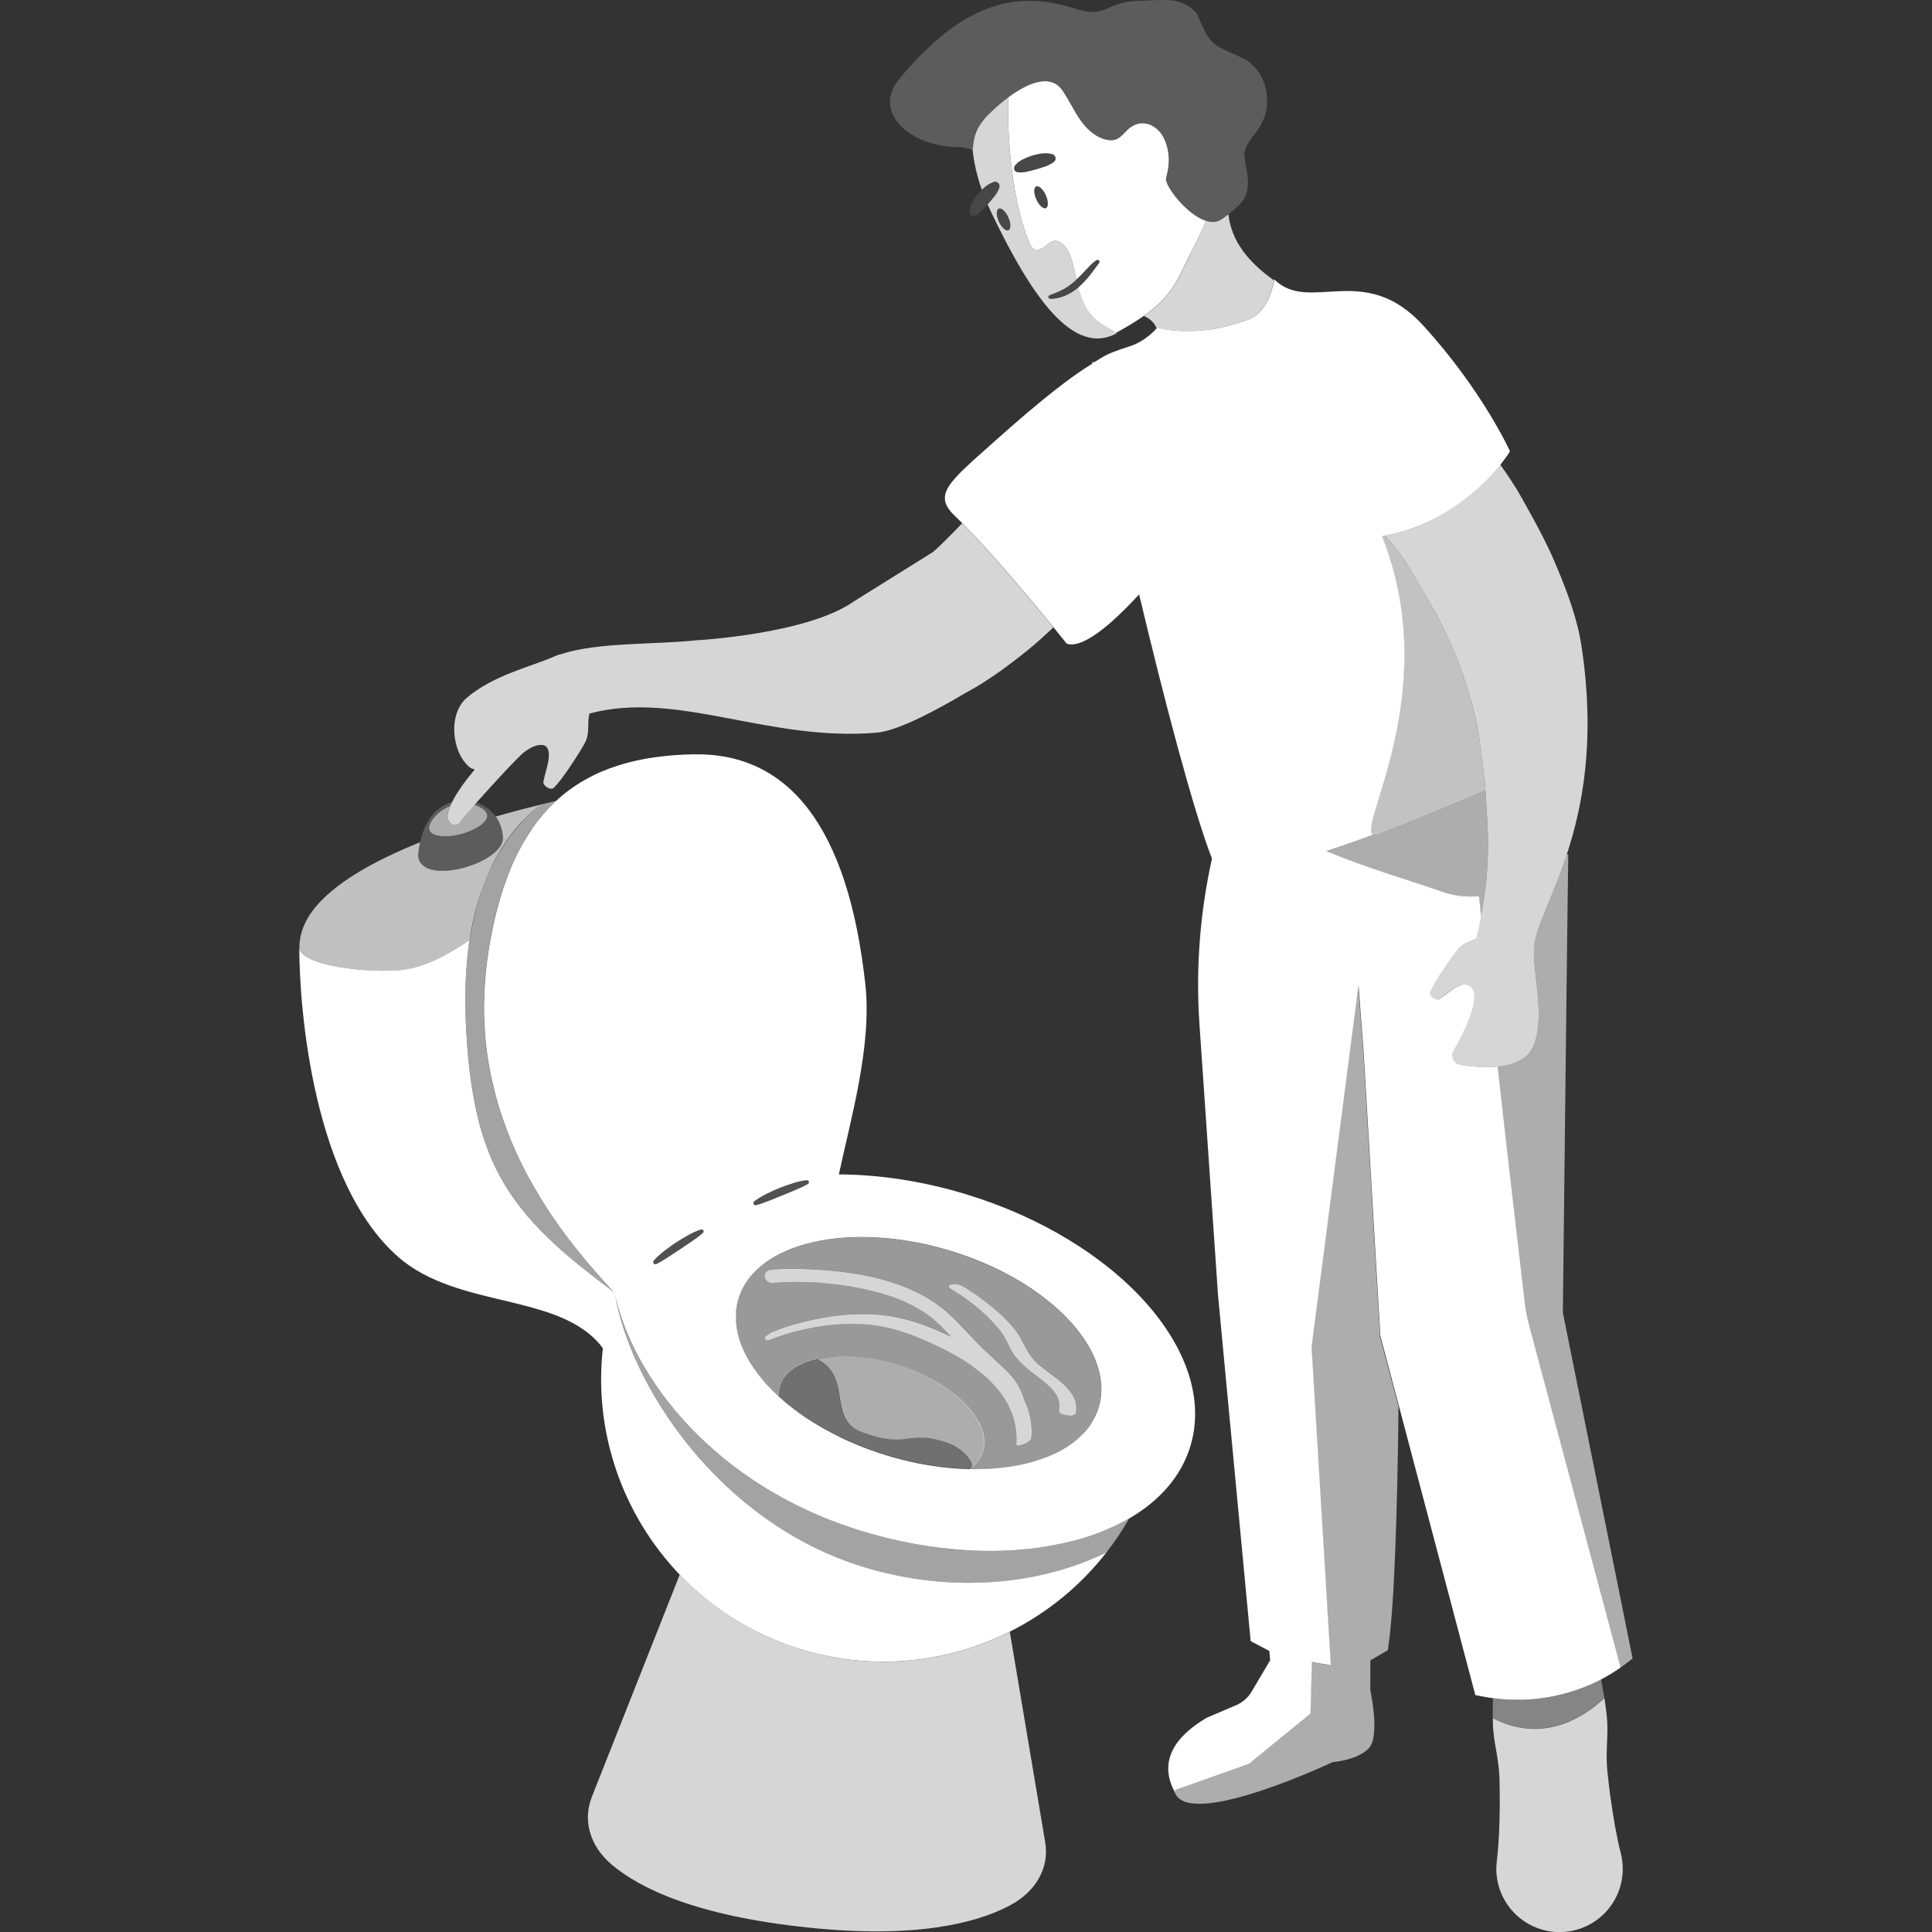 <svg viewBox="0 0 300 300" xmlns="http://www.w3.org/2000/svg"><rect x="0" y="0" width="300" height="300" fill="#333333" stroke="none"/><g fill="#fff"><path d="m 123.74 255.9 c -7.17 -2.31 -13.32 -6.3 -18.19 -11.39 l -13.65 34.51 c -1.4 3.54 -.41 7.56 3.09 10.52 4.41 3.73 13.14 7.94 30.4 9.76 16.7 1.76 26.15 -.64 31.4 -3.41 4.17 -2.2 6.16 -5.97 5.51 -9.82 l -5.5 -32.69 c -9.9 4.96 -21.68 6.2 -33.06 2.53 z" opacity=".8"/><path d="m 134.32 243.39 c -22.94 -6.92 -36.68 -28.78 -38.85 -42.65 -.5 -.37 -1 -.74 -1.48 -1.1 -.04 -.03 -.07 -.06 -.11 -.09 -2.85 -2.15 -5.36 -4.17 -7.56 -6.18 -.05 -.05 -.1 -.09 -.15 -.14 -3.27 -3.01 -5.85 -6.01 -7.86 -9.37 -.03 -.05 -.05 -.1 -.08 -.14 -.42 -.71 -.82 -1.44 -1.19 -2.19 -.01 -.01 -.01 -.02 -.01 -.03 -.39 -.79 -.75 -1.61 -1.09 -2.45 -.06 -.14 -.11 -.28 -.16 -.42 -.61 -1.58 -1.14 -3.25 -1.58 -5.05 -.04 -.16 -.08 -.33 -.11 -.5 -.18 -.77 -.35 -1.56 -.5 -2.38 s -.29 -1.68 -.42 -2.55 c -.37 -2.53 -.63 -5.28 -.79 -8.32 -.27 -5.17 -.08 -9.77 .51 -13.85 -3.56 2.46 -7.13 4.25 -10.42 4.62 -5.15 .57 -16 -.62 -16 -3.55 0 9.74 2.19 36.59 15.37 48.13 9.31 8.15 25.13 5.5 31.67 14.03 l .1 .19 c -1.45 13.06 3.11 25.89 11.93 35.11 4.86 5.09 11.02 9.07 18.19 11.39 11.38 3.67 23.15 2.43 33.06 -2.53 5.8 -2.91 10.96 -7.09 15.02 -12.32 -9.93 4.91 -23.67 6.5 -37.48 2.34 z"/><path d="m 114.27 204.71 c 0 .16 .01 .32 .02 .48 v .09 c .01 .12 .02 .24 .03 .36 .01 .11 .03 .22 .04 .33 .01 .08 .02 .16 .03 .25 .02 .11 .04 .23 .06 .34 .03 .16 .07 .31 .1 .47 .01 .05 .02 .1 .03 .15 .03 .1 .05 .21 .08 .31 .05 .19 .11 .38 .17 .57 .01 .04 .02 .08 .03 .11 .03 .08 .05 .16 .08 .24 .1 .28 .21 .57 .33 .86 .01 .02 .02 .05 .03 .07 .28 .64 .6 1.29 .98 1.93 v .01 c .18 .31 .38 .62 .58 .93 .03 .04 .05 .08 .08 .12 .06 .1 .14 .19 .2 .28 .12 .18 .24 .35 .38 .53 .04 .05 .08 .1 .12 .16 .2 .26 .4 .52 .61 .77 .04 .05 .09 .11 .13 .16 .22 .26 .44 .51 .67 .77 .04 .05 .09 .09 .13 .14 .07 .07 .14 .14 .21 .22 .18 .19 .37 .39 .56 .58 l .09 .09 c .17 .17 .35 .34 .53 .5 .13 .12 .25 .24 .38 .36 -.01 -.27 0 -.53 .03 -.8 s .08 -.52 .14 -.78 c .95 -3.5 5.71 -4.26 5.71 -4.26 1.29 -.3 2.74 -.46 4.29 -.45 1.04 .01 2.12 .08 3.23 .23 1.67 .22 3.41 .62 5.17 1.18 8.68 2.8 14.51 8.81 13.02 13.43 -.33 1.03 -1 1.9 -1.93 2.61 s -.01 .01 -.01 .01 c -.04 .03 -.09 .06 -.13 .09 .57 .01 1.13 .01 1.69 0 .12 0 .25 -.01 .37 -.01 .53 -.02 1.05 -.04 1.56 -.07 .03 0 .06 0 .09 -.01 .55 -.04 1.08 -.09 1.61 -.16 .11 -.01 .22 -.03 .33 -.04 .45 -.06 .89 -.12 1.32 -.2 .08 -.01 .17 -.03 .25 -.04 .5 -.09 .99 -.19 1.47 -.31 .08 -.02 .17 -.04 .25 -.06 .4 -.1 .8 -.21 1.18 -.32 .1 -.03 .2 -.06 .3 -.09 .45 -.14 .89 -.29 1.32 -.45 .04 -.02 .08 -.03 .12 -.05 .38 -.15 .76 -.31 1.12 -.47 .1 -.05 .2 -.09 .3 -.14 .38 -.18 .74 -.36 1.09 -.56 .02 -.01 .04 -.02 .05 -.03 .37 -.21 .71 -.43 1.05 -.65 .09 -.06 .17 -.12 .25 -.17 .28 -.19 .54 -.39 .8 -.6 .06 -.05 .12 -.09 .17 -.14 .3 -.25 .57 -.51 .84 -.77 .06 -.06 .12 -.13 .18 -.19 .21 -.22 .41 -.45 .6 -.68 .06 -.07 .12 -.14 .17 -.21 .22 -.29 .43 -.59 .62 -.9 .03 -.05 .06 -.11 .09 -.16 .16 -.27 .3 -.54 .43 -.82 .04 -.09 .08 -.18 .12 -.27 .14 -.33 .28 -.67 .38 -1.02 2.65 -8.79 -7.72 -19.69 -23.17 -24.35 s -30.12 -1.31 -32.77 7.49 c -.09 .29 -.16 .59 -.22 .88 -.02 .1 -.03 .19 -.05 .29 -.01 .07 -.02 .14 -.03 .21 -.02 .13 -.04 .26 -.06 .39 -.01 .11 -.02 .23 -.03 .34 -.01 .19 -.03 .38 -.03 .57 v .36 z m 33.45 -5.23 c .56 -.14 1.36 -.01 1.85 .29 1.14 .68 2.23 1.45 3.29 2.24 1.72 1.3 3.36 2.73 4.72 4.41 1.27 1.57 1.77 3.55 3.19 4.99 2.17 2.2 7.12 4.29 6.29 8.09 -.15 .69 -2.75 .21 -2.62 -.4 .45 -2.06 -1 -3.46 -2.48 -4.65 -1.46 -1.18 -3.03 -2.24 -4.23 -3.7 -.62 -.76 -.95 -1.58 -1.38 -2.45 -.44 -.88 -1.03 -1.68 -1.67 -2.42 -1.97 -2.26 -4.49 -4.2 -7.06 -5.74 -.44 -.27 -.38 -.54 .1 -.65 z m -27.89 -2.37 c 2.03 -.16 4.08 -.13 6.11 -.03 7.42 .35 15.83 1.79 21.5 6.99 1.85 1.69 3.47 3.63 5.26 5.38 1.15 1.12 2.36 2.19 3.53 3.29 1.44 1.35 2.28 2.76 2.83 4.59 .85 1.77 1.29 3.74 1.12 5.92 -.06 .74 -2.4 1.64 -2.36 1.01 .27 -3.47 -1.08 -6.6 -3.4 -9.14 -2.29 -2.51 -5.27 -4.34 -8.3 -5.84 -3.59 -1.77 -7.38 -3.27 -11.39 -3.61 -3.5 -.3 -7.05 .08 -10.46 .89 -1.48 .36 -3.2 .86 -4.38 1.35 -.29 .12 -.99 .41 -1.09 -.06 -.09 -.43 .97 -.96 1.26 -1.08 2.02 -.84 4.16 -1.42 6.29 -1.88 3.71 -.8 7.59 -1.12 11.37 -.62 3.47 .46 6.83 1.73 9.98 3.28 -1.02 -1.11 -2.06 -2.21 -3.26 -3.12 -2.98 -2.26 -6.62 -3.5 -10.24 -4.27 -4.57 -.97 -9.41 -1.33 -14.07 -.97 -1.55 .12 -2.01 -1.96 -.29 -2.1 z" opacity=".5"/><path d="m 127.04 211.13 c .26 .13 .51 .27 .73 .42 .04 .03 .06 .06 .1 .08 .23 .17 .44 .34 .63 .53 .02 .02 .03 .04 .05 .06 1.82 1.9 1.62 4.68 2.3 6.92 .02 .06 .03 .13 .05 .2 .07 .22 .16 .42 .25 .63 .02 .04 .03 .08 .05 .11 .07 .14 .16 .27 .24 .41 .05 .09 .1 .19 .16 .27 s .14 .15 .2 .23 c .11 .13 .2 .26 .33 .38 .03 .03 .07 .05 .1 .08 .18 .16 .36 .31 .58 .44 .26 .16 .54 .3 .87 .42 7.51 2.85 7.02 -.57 13.66 1.8 .13 .05 .26 .1 .39 .16 .05 .02 .1 .05 .15 .08 l .24 .12 c .07 .04 .14 .08 .22 .13 .06 .03 .11 .06 .17 .1 .07 .05 .14 .1 .21 .14 .05 .04 .11 .07 .16 .11 .08 .06 .15 .11 .23 .17 .04 .03 .09 .06 .13 .1 .08 .07 .16 .13 .23 .2 .03 .03 .07 .05 .1 .08 .09 .08 .17 .16 .25 .24 l .06 .06 c .09 .09 .17 .18 .25 .27 l .03 .03 c .68 .8 .99 1.58 .54 1.94 s 0 0 0 0 c .93 -.71 1.6 -1.58 1.93 -2.61 1.49 -4.62 -4.34 -10.63 -13.02 -13.43 -1.76 -.57 -3.5 -.96 -5.17 -1.18 -1.11 -.15 -2.2 -.23 -3.23 -.23 -1.55 -.01 -3 .15 -4.29 .45 .07 .03 .12 .07 .19 .11 z" opacity=".6"/><path d="m 64.92 132.84 s .04 -.87 .31 -2.05 c -7.44 2.98 -14.56 6.91 -17.41 11.71 -.85 1.47 -1.33 2.99 -1.33 4.56 0 2.93 10.86 4.12 16 3.55 3.3 -.37 6.86 -2.16 10.42 -4.62 0 0 0 0 0 -.01 .09 -.6 .18 -1.18 .29 -1.75 l -.02 .15 c .48 -2.65 1.18 -5.07 2.05 -7.28 2.02 -5.29 5 -9.29 8.75 -12.17 -1.84 .45 -4.26 1.07 -6.99 1.86 .62 .88 1.03 1.97 1.1 3.24 .25 4.05 -12.86 7.8 -13.17 2.8 z" opacity=".69"/><path d="m 150.64 228.01 c .45 -.36 .15 -1.15 -.54 -1.94 -.01 -.01 -.02 -.02 -.03 -.03 -.08 -.09 -.16 -.18 -.25 -.27 -.02 -.02 -.04 -.04 -.06 -.06 -.08 -.08 -.16 -.16 -.25 -.24 -.03 -.03 -.06 -.06 -.1 -.08 -.08 -.07 -.15 -.14 -.23 -.2 -.04 -.03 -.08 -.06 -.13 -.1 -.08 -.06 -.15 -.12 -.23 -.17 -.05 -.04 -.11 -.07 -.16 -.11 -.07 -.05 -.14 -.1 -.21 -.14 -.05 -.03 -.11 -.07 -.17 -.1 -.07 -.04 -.14 -.09 -.22 -.13 s -.16 -.08 -.24 -.12 c -.05 -.03 -.1 -.05 -.15 -.08 -.13 -.06 -.26 -.11 -.39 -.16 -6.65 -2.37 -6.16 1.05 -13.66 -1.8 -.32 -.12 -.61 -.26 -.87 -.42 -.22 -.13 -.4 -.28 -.58 -.44 -.03 -.03 -.07 -.05 -.1 -.08 -.12 -.12 -.22 -.25 -.33 -.38 -.06 -.08 -.14 -.15 -.2 -.23 -.06 -.09 -.1 -.18 -.16 -.27 -.08 -.13 -.17 -.27 -.24 -.41 -.02 -.04 -.03 -.08 -.05 -.11 -.09 -.2 -.18 -.41 -.25 -.63 -.02 -.06 -.04 -.13 -.05 -.2 -.67 -2.24 -.48 -5.02 -2.3 -6.92 -.02 -.02 -.03 -.04 -.05 -.06 -.18 -.19 -.4 -.36 -.63 -.53 -.04 -.03 -.06 -.06 -.1 -.08 -.22 -.15 -.47 -.29 -.73 -.42 -.07 -.04 -.12 -.08 -.19 -.11 0 0 -4.76 .77 -5.71 4.26 -.07 .26 -.12 .52 -.14 .78 s -.04 .53 -.03 .8 c .5 .46 1.03 .91 1.58 1.35 .03 .03 .07 .06 .1 .08 .54 .43 1.11 .86 1.7 1.27 .04 .03 .08 .05 .12 .08 .6 .42 1.22 .83 1.86 1.23 h .01 c .66 .41 1.34 .81 2.04 1.19 .01 .01 .02 .01 .03 .02 .66 .36 1.34 .71 2.03 1.04 .09 .04 .17 .09 .26 .13 .67 .32 1.35 .62 2.05 .92 .11 .05 .23 .1 .34 .14 .7 .29 1.41 .57 2.14 .83 .1 .04 .19 .07 .29 .1 .76 .27 1.54 .53 2.33 .77 .52 .16 1.03 .3 1.55 .44 .16 .04 .33 .08 .49 .13 .35 .09 .7 .18 1.05 .26 .19 .05 .38 .09 .57 .13 .32 .07 .64 .14 .97 .21 .2 .04 .39 .08 .59 .11 .32 .06 .64 .12 .95 .17 l .57 .09 c .33 .05 .65 .1 .97 .14 .18 .02 .35 .05 .53 .07 .05 .01 .09 .01 .14 .02 .31 .04 .61 .07 .91 .1 .14 .02 .29 .03 .43 .04 .42 .04 .85 .07 1.26 .1 .06 0 .13 .01 .19 .01 .5 .03 1 .05 1.49 .06 .04 -.03 .09 -.06 .13 -.09 0 0 .01 -.01 .01 -.01 z" opacity=".3"/><path d="m 117.42 187.15 c .71 -.19 1.39 -.45 2.06 -.71 l 2.01 -.81 2 -.83 c .67 -.28 1.33 -.57 1.97 -.95 .1 -.06 .16 -.17 .15 -.3 -.02 -.17 -.17 -.3 -.34 -.28 -.75 .07 -1.46 .25 -2.17 .48 -.7 .22 -1.4 .47 -2.08 .74 -.68 .28 -1.35 .58 -2.01 .91 s -1.3 .7 -1.89 1.15 c -.11 .08 -.16 .23 -.13 .37 .05 .18 .24 .29 .42 .24 z" opacity=".15"/><path d="m 101.93 196.29 c .66 -.33 1.28 -.71 1.88 -1.11 l 1.81 -1.19 1.79 -1.21 c .6 -.41 1.19 -.82 1.74 -1.32 .09 -.08 .13 -.2 .09 -.32 -.05 -.16 -.22 -.26 -.39 -.21 -.72 .22 -1.39 .54 -2.03 .9 s -1.28 .74 -1.89 1.14 c -.61 .41 -1.21 .84 -1.79 1.29 s -1.14 .94 -1.63 1.5 c -.09 .1 -.12 .25 -.05 .38 .09 .17 .29 .24 .46 .16 z" opacity=".15"/><path d="m 75.22 137.1 c -1.03 2.7 -1.81 5.72 -2.3 9.12 l .25 -1.84 c -.1 .53 -.19 1.06 -.27 1.61 -.6 4.09 -.79 8.69 -.51 13.85 .16 3.04 .42 5.79 .79 8.32 .13 .88 .26 1.73 .42 2.55 .15 .82 .32 1.61 .5 2.38 .04 .16 .07 .33 .11 .5 .44 1.8 .97 3.47 1.58 5.05 .05 .14 .1 .28 .16 .42 .34 .84 .7 1.65 1.09 2.45 .01 .01 .01 .02 .01 .03 .37 .75 .77 1.48 1.19 2.19 .03 .05 .05 .1 .08 .14 2 3.36 4.59 6.36 7.86 9.37 .05 .05 .1 .09 .15 .14 2.2 2.01 4.71 4.04 7.56 6.18 .04 .03 .07 .06 .11 .09 .48 .36 .98 .73 1.48 1.1 2.17 13.87 15.91 35.73 38.85 42.65 13.81 4.16 27.55 2.58 37.48 -2.34 1.28 -1.65 2.46 -3.39 3.5 -5.24 -.55 .32 -1.12 .62 -1.71 .91 -.17 .09 -.35 .17 -.53 .25 -.22 .1 -.43 .21 -.65 .31 -.01 0 -.01 .01 -.02 .01 -.22 .1 -.46 .19 -.69 .28 -.18 .08 -.36 .15 -.55 .23 -.61 .24 -1.24 .48 -1.88 .69 -.01 0 -.02 .01 -.03 .01 -.02 .01 -.03 .01 -.05 .02 -.01 0 -.02 .01 -.03 .01 -.63 .21 -1.28 .4 -1.94 .58 -.22 .06 -.44 .12 -.66 .17 -.21 .06 -.42 .12 -.64 .17 -.09 .02 -.17 .04 -.26 .06 -.12 .03 -.25 .05 -.37 .07 -.87 .2 -1.76 .37 -2.66 .52 -.08 .01 -.15 .03 -.23 .05 -.05 .01 -.09 .01 -.14 .02 -.08 .01 -.15 .02 -.23 .04 -.03 .01 -.07 .01 -.1 .02 -.34 .05 -.68 .1 -1.02 .14 -.14 .02 -.28 .03 -.42 .05 -.15 .02 -.3 .03 -.45 .05 -.3 .03 -.59 .06 -.89 .09 -.15 .01 -.3 .03 -.45 .05 -.24 .02 -.48 .04 -.72 .06 -.3 .02 -.6 .04 -.91 .06 -.01 0 -.03 0 -.04 0 -.08 0 -.16 .01 -.23 .01 -.31 .02 -.62 .03 -.93 .04 -.34 .01 -.67 .02 -1.01 .03 -.11 0 -.22 0 -.33 0 -.16 0 -.31 0 -.47 .01 -.06 0 -.12 0 -.18 0 -.26 0 -.52 0 -.79 0 -.52 -.01 -1.04 -.02 -1.56 -.04 -.01 0 -.02 0 -.03 0 -.2 -.01 -.41 -.02 -.61 -.03 -.41 -.02 -.83 -.04 -1.25 -.07 -.23 -.02 -.45 -.03 -.68 -.05 -.04 0 -.07 -.01 -.11 -.01 -.18 -.01 -.36 -.03 -.54 -.05 -.36 -.03 -.72 -.06 -1.09 -.1 -.14 -.02 -.29 -.03 -.43 -.05 -.2 -.02 -.39 -.05 -.59 -.07 -.23 -.03 -.45 -.05 -.68 -.08 -.07 -.01 -.14 -.02 -.22 -.03 -.2 -.03 -.39 -.05 -.59 -.08 -.57 -.08 -1.14 -.17 -1.71 -.26 -.04 -.01 -.09 -.01 -.13 -.02 h -.01 c -.09 -.02 -.17 -.03 -.26 -.05 -.56 -.1 -1.13 -.2 -1.69 -.32 -.18 -.04 -.36 -.07 -.53 -.11 -.06 -.01 -.11 -.03 -.17 -.04 -.24 -.05 -.49 -.11 -.73 -.16 -.34 -.08 -.69 -.14 -1.03 -.23 -.04 -.01 -.08 -.02 -.12 -.03 -.29 -.07 -.58 -.14 -.87 -.22 -.26 -.07 -.52 -.13 -.78 -.2 -.07 -.02 -.14 -.03 -.21 -.05 -.17 -.04 -.34 -.09 -.51 -.14 -.66 -.18 -1.31 -.36 -1.97 -.56 -22.94 -6.92 -35.82 -23.86 -38.59 -37.04 -.53 -.57 -1.08 -1.16 -1.63 -1.76 -.05 -.06 -.1 -.11 -.16 -.17 -.78 -.86 -1.57 -1.77 -2.36 -2.71 -.13 -.15 -.26 -.3 -.38 -.46 -.16 -.19 -.31 -.37 -.46 -.56 s -.31 -.38 -.46 -.56 c 0 0 0 0 0 -.01 -.24 -.3 -.48 -.6 -.72 -.91 -.07 -.1 -.15 -.19 -.22 -.28 -.37 -.48 -.75 -.96 -1.12 -1.46 -.05 -.07 -.11 -.14 -.16 -.21 -.19 -.25 -.37 -.51 -.56 -.76 -.12 -.16 -.23 -.31 -.34 -.47 -.16 -.23 -.33 -.46 -.49 -.69 -.13 -.19 -.27 -.38 -.4 -.57 -.16 -.23 -.31 -.46 -.47 -.69 -.11 -.16 -.21 -.31 -.31 -.47 -.19 -.28 -.37 -.57 -.56 -.85 -.13 -.21 -.26 -.42 -.4 -.63 -.15 -.24 -.3 -.49 -.45 -.73 -.08 -.14 -.16 -.27 -.24 -.41 -.79 -1.31 -1.55 -2.67 -2.26 -4.08 -.07 -.14 -.14 -.28 -.21 -.42 -.21 -.43 -.43 -.86 -.63 -1.3 -.09 -.18 -.17 -.37 -.25 -.55 -.18 -.4 -.36 -.8 -.54 -1.21 -.09 -.21 -.18 -.41 -.26 -.62 -.17 -.39 -.33 -.79 -.48 -1.19 -.09 -.22 -.17 -.44 -.25 -.66 -.15 -.4 -.3 -.81 -.44 -1.22 -.08 -.22 -.16 -.44 -.23 -.67 -.14 -.43 -.28 -.86 -.42 -1.29 -.07 -.21 -.13 -.42 -.2 -.63 -.15 -.5 -.29 -1 -.42 -1.51 -.04 -.15 -.09 -.3 -.12 -.45 -.17 -.67 -.33 -1.34 -.48 -2.03 -.01 -.05 -.02 -.11 -.03 -.16 -.13 -.62 -.25 -1.24 -.37 -1.88 -.04 -.22 -.07 -.44 -.11 -.66 -.08 -.47 -.15 -.94 -.22 -1.42 -.04 -.27 -.07 -.54 -.1 -.8 -.05 -.44 -.1 -.88 -.14 -1.33 -.03 -.29 -.05 -.58 -.07 -.87 -.03 -.44 -.06 -.87 -.08 -1.31 -.02 -.3 -.03 -.6 -.04 -.91 -.02 -.44 -.02 -.89 -.03 -1.34 0 -.31 -.01 -.61 0 -.92 0 -.46 .02 -.93 .04 -1.4 .01 -.3 .02 -.59 .03 -.89 .03 -.52 .07 -1.04 .11 -1.57 .02 -.26 .04 -.51 .06 -.77 .07 -.79 .16 -1.58 .27 -2.38 .14 -.98 .29 -1.92 .45 -2.85 .03 -.18 .07 -.36 .1 -.53 .15 -.82 .31 -1.63 .49 -2.4 .01 -.05 .02 -.11 .03 -.16 -.03 .13 -.06 .26 -.09 .39 .03 -.13 .06 -.26 .09 -.39 .01 -.05 .02 -.1 .04 -.15 .1 -.43 .2 -.85 .31 -1.26 .04 -.18 .09 -.35 .13 -.52 .02 -.06 .03 -.12 .05 -.18 .11 -.42 .23 -.84 .35 -1.25 .04 -.14 .08 -.28 .12 -.41 .02 -.07 .04 -.14 .06 -.21 .13 -.42 .26 -.82 .39 -1.22 .04 -.11 .07 -.22 .11 -.33 .03 -.08 .05 -.15 .08 -.23 .14 -.4 .28 -.79 .43 -1.18 .03 -.08 .06 -.17 .1 -.25 .03 -.08 .07 -.16 .1 -.24 .15 -.39 .31 -.77 .47 -1.14 .03 -.06 .05 -.13 .08 -.19 .04 -.09 .08 -.17 .12 -.25 .17 -.38 .34 -.74 .51 -1.1 .02 -.05 .04 -.09 .06 -.14 .04 -.09 .09 -.17 .13 -.26 .18 -.36 .37 -.72 .56 -1.06 .02 -.03 .03 -.06 .05 -.09 .05 -.08 .09 -.17 .14 -.25 .2 -.35 .4 -.7 .61 -1.03 .01 -.02 .02 -.03 .03 -.05 .05 -.07 .09 -.15 .14 -.22 .22 -.35 .44 -.69 .67 -1.02 0 0 .01 -.01 .01 -.01 .03 -.05 .06 -.09 .1 -.14 1.1 -1.59 2.31 -2.98 3.6 -4.18 l .07 -.07 c -.57 .13 -1.37 .31 -2.37 .55 -3.62 2.89 -6.68 6.92 -8.75 12.17 z" opacity=".55"/><path d="m 82.67 128.63 c -.04 .05 -.07 .1 -.1 .15 -.23 .33 -.45 .67 -.67 1.02 -.06 .09 -.11 .18 -.17 .27 -.21 .34 -.41 .68 -.61 1.03 -.06 .11 -.13 .22 -.19 .34 -.19 .35 -.37 .7 -.56 1.06 -.07 .13 -.13 .26 -.19 .39 -.18 .36 -.35 .73 -.51 1.1 -.07 .15 -.13 .3 -.2 .45 -.16 .37 -.32 .75 -.47 1.14 -.07 .16 -.13 .33 -.19 .5 -.15 .39 -.29 .78 -.43 1.18 -.06 .18 -.13 .37 -.19 .55 -.13 .4 -.26 .81 -.39 1.22 -.06 .2 -.12 .41 -.18 .62 -.12 .41 -.24 .83 -.35 1.25 -.06 .23 -.12 .47 -.18 .7 -.11 .42 -.21 .84 -.31 1.26 -.02 .1 -.05 .21 -.07 .31 -.17 .78 -.34 1.58 -.49 2.4 -.03 .18 -.07 .35 -.1 .53 -.16 .92 -.32 1.87 -.45 2.85 -.11 .8 -.2 1.59 -.27 2.38 -.02 .26 -.04 .51 -.06 .77 -.04 .52 -.08 1.05 -.11 1.57 -.02 .3 -.02 .6 -.03 .89 -.02 .47 -.03 .94 -.04 1.4 v .92 c 0 .45 .01 .89 .03 1.34 .01 .3 .02 .61 .04 .91 .02 .44 .05 .88 .08 1.31 .02 .29 .04 .58 .07 .87 .04 .45 .09 .89 .14 1.33 .03 .27 .06 .54 .1 .8 .06 .48 .14 .95 .22 1.42 .04 .22 .07 .44 .11 .66 .11 .63 .23 1.26 .37 1.88 .01 .05 .02 .11 .03 .16 .15 .68 .31 1.36 .48 2.03 .04 .15 .08 .3 .12 .45 .14 .51 .27 1.01 .42 1.51 .06 .21 .13 .42 .2 .63 .14 .43 .27 .87 .42 1.29 .08 .22 .16 .44 .23 .67 .14 .41 .29 .81 .44 1.22 .08 .22 .17 .44 .25 .66 .16 .4 .32 .8 .48 1.19 .09 .21 .17 .42 .26 .62 .18 .41 .36 .81 .54 1.21 .09 .19 .17 .37 .25 .55 .21 .44 .42 .87 .63 1.3 l .21 .42 c .28 .56 .58 1.12 .87 1.66 .14 .26 .28 .51 .43 .76 .13 .22 .25 .45 .38 .67 .15 .25 .3 .5 .44 .75 .05 .08 .09 .16 .14 .23 .08 .14 .16 .27 .24 .41 .15 .25 .3 .49 .45 .73 .13 .21 .26 .42 .4 .63 .15 .24 .31 .48 .46 .71 .03 .05 .06 .09 .09 .14 .1 .16 .21 .32 .31 .47 .16 .23 .31 .46 .47 .69 .13 .19 .27 .38 .4 .57 .01 .01 .01 .02 .02 .03 .16 .22 .31 .45 .47 .67 .11 .16 .23 .32 .34 .47 .03 .04 .06 .09 .1 .13 .15 .21 .31 .42 .46 .63 .05 .07 .1 .14 .16 .21 .14 .19 .29 .38 .43 .57 .23 .3 .46 .6 .69 .89 .07 .1 .15 .19 .22 .28 .1 .12 .19 .25 .29 .37 .14 .18 .29 .36 .44 .54 v .01 c .15 .19 .31 .38 .46 .56 .01 .01 .02 .03 .03 .04 .14 .18 .29 .35 .43 .52 .13 .15 .26 .31 .38 .46 .04 .04 .08 .09 .11 .13 .14 .17 .28 .33 .43 .5 .17 .2 .34 .39 .51 .59 .14 .16 .27 .31 .41 .47 .18 .2 .36 .4 .53 .6 .12 .14 .25 .28 .37 .42 .05 .06 .1 .11 .16 .17 .14 .16 .29 .32 .44 .48 .1 .11 .21 .23 .31 .34 .3 .32 .59 .64 .88 .95 2.77 13.18 15.65 30.12 38.59 37.04 .9 .27 1.79 .52 2.69 .75 .26 .07 .52 .13 .78 .2 .67 .17 1.35 .33 2.02 .47 .24 .05 .49 .11 .73 .16 .89 .19 1.78 .36 2.66 .51 .04 .01 .09 .01 .13 .02 .84 .14 1.68 .26 2.51 .37 .23 .03 .45 .06 .68 .08 .71 .08 1.41 .16 2.11 .22 .18 .02 .36 .03 .54 .05 .89 .07 1.77 .13 2.64 .16 h .03 c .85 .03 1.69 .04 2.53 .04 .16 0 .31 0 .47 -.01 .77 -.01 1.52 -.03 2.27 -.07 .08 0 .16 -.01 .23 -.01 .71 -.04 1.41 -.1 2.11 -.17 .3 -.03 .59 -.06 .89 -.09 .67 -.08 1.34 -.16 1.99 -.26 .08 -.01 .15 -.02 .23 -.04 .13 -.02 .24 -.05 .37 -.07 .91 -.15 1.79 -.33 2.66 -.52 .43 -.1 .85 -.19 1.26 -.3 .22 -.06 .44 -.11 .66 -.17 .67 -.18 1.33 -.38 1.97 -.59 .02 -.01 .03 -.01 .05 -.02 .65 -.22 1.29 -.45 1.91 -.7 .18 -.07 .36 -.15 .55 -.23 .46 -.19 .91 -.39 1.35 -.6 .18 -.08 .36 -.17 .53 -.25 .59 -.29 1.16 -.59 1.71 -.91 4.75 -2.75 8.15 -6.56 9.57 -11.29 4.36 -14.47 -11.32 -31.99 -35.02 -39.14 -6.73 -2.03 -13.39 -3 -19.57 -3.03 1.77 -8.38 5.16 -19.89 4.11 -29.5 -2.7 -24.66 -12.01 -36.03 -26.73 -35.73 -8.26 .17 -15.7 2.01 -21.4 7.33 -1.29 1.21 -2.49 2.6 -3.6 4.18 z m 34.45 57.91 c .6 -.45 1.24 -.82 1.89 -1.15 .66 -.33 1.33 -.63 2.01 -.91 s 1.38 -.52 2.08 -.74 1.42 -.41 2.17 -.48 c .17 -.02 .32 .11 .34 .28 .01 .12 -.05 .24 -.15 .3 -.64 .38 -1.3 .67 -1.97 .95 l -2 .83 -2.01 .81 c -.67 .27 -1.35 .52 -2.06 .71 -.18 .05 -.37 -.06 -.42 -.24 -.04 -.14 .02 -.28 .13 -.37 z m -2.84 17.24 c .01 -.11 .01 -.23 .03 -.34 .01 -.13 .04 -.26 .06 -.39 .01 -.07 .02 -.14 .03 -.21 .02 -.1 .03 -.19 .05 -.29 .06 -.3 .13 -.59 .22 -.88 2.65 -8.79 17.32 -12.14 32.77 -7.49 15.45 4.66 25.82 15.56 23.17 24.35 -.07 .25 -.16 .49 -.25 .72 -.03 .07 -.05 .13 -.08 .2 -.02 .04 -.03 .07 -.05 .1 -.04 .09 -.08 .18 -.12 .27 -.03 .06 -.05 .12 -.08 .18 -.03 .05 -.05 .11 -.08 .16 -.08 .16 -.18 .32 -.27 .48 -.03 .05 -.06 .11 -.09 .16 0 .01 -.01 .01 -.01 .02 -.03 .05 -.06 .1 -.09 .14 -.11 .17 -.22 .34 -.34 .51 -.04 .06 -.09 .12 -.13 .18 -.01 .02 -.03 .03 -.04 .05 -.06 .07 -.12 .14 -.17 .21 -.08 .1 -.16 .2 -.24 .3 -.01 .01 -.02 .03 -.04 .04 -.1 .12 -.21 .23 -.32 .34 -.06 .06 -.12 .13 -.18 .19 -.01 .01 -.02 .03 -.04 .04 -.05 .05 -.11 .11 -.17 .16 -.15 .14 -.3 .28 -.45 .42 -.05 .05 -.11 .09 -.16 .14 -.01 .01 -.02 .01 -.03 .02 -.06 .05 -.11 .09 -.17 .14 -.14 .12 -.28 .23 -.43 .35 -.05 .04 -.1 .07 -.16 .11 -.07 .05 -.14 .1 -.21 .14 -.08 .06 -.17 .12 -.25 .17 -.03 .02 -.05 .04 -.08 .06 -.07 .05 -.15 .1 -.22 .15 -.2 .13 -.41 .25 -.62 .38 -.04 .02 -.08 .05 -.12 .07 -.02 .01 -.04 .02 -.05 .03 -.23 .13 -.46 .25 -.7 .37 -.08 .04 -.17 .08 -.26 .12 -.04 .02 -.09 .04 -.14 .06 -.1 .05 -.2 .09 -.3 .14 -.05 .03 -.11 .05 -.16 .08 -.09 .04 -.17 .08 -.26 .11 -.23 .1 -.46 .19 -.7 .28 -.04 .02 -.08 .03 -.12 .05 h -.01 c -.08 .03 -.15 .06 -.23 .08 -.22 .08 -.44 .16 -.67 .23 -.11 .04 -.22 .07 -.32 .1 -.03 .01 -.06 .02 -.08 .03 -.1 .03 -.2 .06 -.3 .09 -.11 .03 -.21 .07 -.32 .1 -.08 .02 -.16 .05 -.23 .07 -.21 .06 -.42 .11 -.63 .16 -.08 .02 -.17 .04 -.25 .06 -.01 0 -.03 .01 -.04 .01 -.12 .03 -.23 .05 -.35 .08 -.22 .05 -.45 .1 -.68 .14 -.12 .02 -.24 .05 -.36 .07 -.01 0 -.03 .01 -.04 .01 -.08 .02 -.17 .03 -.25 .04 -.23 .04 -.45 .08 -.68 .11 -.1 .02 -.2 .03 -.3 .04 -.11 .02 -.23 .03 -.34 .04 s -.22 .03 -.33 .04 c -.03 0 -.06 .01 -.09 .01 -.14 .02 -.27 .03 -.41 .05 -.25 .03 -.51 .05 -.76 .07 -.11 .01 -.22 .02 -.34 .03 h -.01 c -.03 0 -.06 0 -.09 .01 -.31 .02 -.63 .04 -.94 .05 -.14 .01 -.28 .01 -.42 .01 -.07 0 -.13 0 -.2 .01 -.12 0 -.25 .01 -.37 .01 -.06 0 -.12 0 -.17 0 -.14 0 -.29 0 -.43 .01 -.36 0 -.72 0 -1.09 -.01 -.49 -.01 -.99 -.03 -1.49 -.06 -.06 0 -.13 -.01 -.19 -.01 -.42 -.03 -.84 -.06 -1.26 -.1 -.14 -.01 -.29 -.03 -.43 -.04 h -.01 c -.3 -.03 -.6 -.06 -.9 -.1 -.05 -.01 -.09 -.01 -.14 -.02 -.18 -.02 -.35 -.05 -.53 -.07 -.32 -.04 -.65 -.09 -.97 -.14 -.19 -.03 -.38 -.06 -.57 -.09 -.32 -.05 -.63 -.11 -.95 -.17 -.2 -.04 -.39 -.07 -.59 -.11 -.32 -.07 -.64 -.14 -.97 -.21 -.19 -.04 -.38 -.08 -.57 -.13 -.35 -.08 -.7 -.17 -1.05 -.26 h -.01 c -.16 -.04 -.33 -.08 -.49 -.13 -.52 -.14 -1.03 -.28 -1.55 -.44 -.46 -.14 -.91 -.28 -1.36 -.43 -.15 -.05 -.3 -.1 -.45 -.16 -.17 -.06 -.35 -.12 -.52 -.18 -.1 -.03 -.2 -.07 -.29 -.1 -.02 -.01 -.04 -.02 -.06 -.02 -.18 -.07 -.36 -.13 -.54 -.2 -.26 -.1 -.51 -.19 -.76 -.29 -.19 -.08 -.38 -.15 -.57 -.23 -.07 -.03 -.14 -.06 -.21 -.09 -.11 -.05 -.23 -.09 -.34 -.14 -.05 -.02 -.1 -.04 -.14 -.06 -.2 -.08 -.39 -.17 -.58 -.25 -.22 -.1 -.43 -.19 -.65 -.29 -.2 -.09 -.4 -.18 -.6 -.28 -.03 -.01 -.05 -.03 -.08 -.04 -.09 -.04 -.17 -.08 -.26 -.13 -.08 -.04 -.17 -.08 -.25 -.12 -.21 -.1 -.41 -.2 -.61 -.31 -.17 -.09 -.34 -.18 -.51 -.27 -.22 -.12 -.44 -.23 -.66 -.35 0 0 0 0 -.01 0 -.01 -.01 -.02 -.01 -.03 -.02 -.07 -.04 -.13 -.07 -.2 -.11 -.61 -.34 -1.21 -.69 -1.79 -1.05 -.02 -.01 -.04 -.02 -.05 -.03 0 0 0 0 -.01 0 -.26 -.16 -.52 -.33 -.78 -.5 -.08 -.05 -.17 -.11 -.25 -.16 -.25 -.16 -.48 -.33 -.72 -.49 -.04 -.03 -.07 -.05 -.11 -.08 s -.08 -.05 -.12 -.08 c -.01 -.01 -.03 -.02 -.04 -.03 -.24 -.17 -.47 -.34 -.69 -.51 -.08 -.06 -.16 -.12 -.24 -.18 -.23 -.17 -.46 -.35 -.68 -.53 -.01 -.01 -.03 -.02 -.04 -.03 -.03 -.03 -.07 -.05 -.1 -.08 -.02 -.02 -.04 -.03 -.06 -.05 -.23 -.19 -.46 -.37 -.68 -.56 -.05 -.04 -.1 -.08 -.14 -.12 -.24 -.2 -.47 -.41 -.7 -.62 s 0 0 0 0 c -.13 -.12 -.25 -.24 -.38 -.36 -.18 -.17 -.36 -.33 -.53 -.5 -.03 -.03 -.06 -.06 -.09 -.09 -.19 -.19 -.37 -.38 -.55 -.57 -.07 -.07 -.14 -.14 -.21 -.22 -.04 -.05 -.09 -.09 -.13 -.14 -.23 -.25 -.46 -.51 -.67 -.77 -.05 -.05 -.09 -.11 -.13 -.16 -.21 -.26 -.42 -.51 -.61 -.77 -.04 -.05 -.08 -.1 -.12 -.16 -.13 -.18 -.25 -.35 -.38 -.53 -.07 -.09 -.14 -.19 -.2 -.28 -.03 -.04 -.05 -.08 -.08 -.12 -.2 -.31 -.4 -.61 -.58 -.92 s 0 0 0 -.01 c -.38 -.64 -.7 -1.28 -.98 -1.93 -.01 -.02 -.02 -.05 -.03 -.07 -.12 -.28 -.23 -.57 -.33 -.85 -.03 -.08 -.05 -.16 -.08 -.24 -.01 -.04 -.02 -.08 -.03 -.11 -.06 -.19 -.12 -.38 -.17 -.57 -.03 -.1 -.05 -.21 -.08 -.31 -.01 -.05 -.02 -.1 -.03 -.15 -.04 -.16 -.07 -.31 -.1 -.47 -.02 -.12 -.04 -.23 -.06 -.34 -.01 -.08 -.02 -.16 -.03 -.25 -.02 -.11 -.03 -.22 -.04 -.33 -.01 -.12 -.02 -.24 -.03 -.36 0 -.03 0 -.06 0 -.09 -.01 -.16 -.02 -.32 -.02 -.47 0 -.12 -.01 -.24 0 -.36 0 -.19 .01 -.38 .03 -.57 z m -12.77 -8.03 c .49 -.56 1.05 -1.04 1.63 -1.5 .58 -.45 1.18 -.88 1.79 -1.29 .62 -.41 1.25 -.78 1.89 -1.14 s 1.31 -.68 2.03 -.9 c .16 -.05 .34 .04 .39 .21 .04 .12 0 .24 -.09 .32 -.55 .5 -1.14 .91 -1.74 1.32 l -1.79 1.21 -1.81 1.19 c -.61 .39 -1.22 .78 -1.88 1.11 -.17 .09 -.38 .02 -.46 -.16 -.06 -.13 -.04 -.28 .05 -.38 z"/><path d="m 75.63 126.45 c .27 1.02 -1.51 2.38 -3.99 3.05 -2.47 .66 -4.7 .37 -4.97 -.65 -.25 -.92 1.13 -2.82 3.22 -3.67 .08 -.2 .19 -.42 .29 -.63 -3.21 .89 -4.47 4.08 -4.96 6.24 -.26 1.18 -.31 2.05 -.31 2.05 .31 5 13.41 1.25 13.17 -2.8 -.08 -1.28 -.48 -2.37 -1.1 -3.24 -.75 -1.05 -1.81 -1.79 -3.02 -2.18 -.11 .12 -.22 .24 -.32 .36 1.07 .32 1.84 .91 1.99 1.47 z" opacity=".2"/><path d="m 187.27 51.26 c 1.63 -.18 3.77 -.67 6.59 -1.65 l .56 -.28 c 2.49 -1.27 3.27 -5.06 3.4 -5.8 -3.81 -2.7 -6.6 -5.96 -7.07 -10.25 -.38 .29 -.78 .58 -1.19 .86 -.68 .4 -1.46 .4 -2.26 .16 -.72 1.72 -1.56 3.32 -2.38 4.98 -2.05 4.17 -2.88 6.68 -7.29 9.79 .84 .35 1.57 .94 1.98 1.91 .06 -.07 .1 -.11 .1 -.11 s 2.7 .92 7.57 .39 z" opacity=".8"/><path d="m 120.12 199.2 c 4.66 -.37 9.51 0 14.07 .97 3.62 .77 7.26 2.01 10.24 4.27 1.2 .91 2.24 2.01 3.26 3.12 -3.15 -1.54 -6.51 -2.81 -9.98 -3.28 -3.77 -.5 -7.66 -.18 -11.37 .62 -2.13 .46 -4.27 1.04 -6.29 1.88 -.29 .12 -1.36 .65 -1.26 1.08 .1 .47 .8 .19 1.09 .06 1.18 -.49 2.91 -1 4.38 -1.35 3.41 -.82 6.96 -1.19 10.46 -.89 4.01 .34 7.8 1.84 11.39 3.61 3.03 1.49 6 3.33 8.3 5.84 2.32 2.54 3.67 5.67 3.4 9.14 -.05 .62 2.3 -.27 2.36 -1.01 .17 -2.18 -.27 -4.15 -1.12 -5.92 -.55 -1.83 -1.4 -3.24 -2.83 -4.59 -1.17 -1.1 -2.37 -2.17 -3.53 -3.29 -1.8 -1.75 -3.42 -3.69 -5.26 -5.38 -5.67 -5.2 -14.08 -6.64 -21.5 -6.99 -2.03 -.1 -4.08 -.13 -6.11 .03 -1.71 .14 -1.25 2.22 .29 2.1 z" opacity=".8"/><path d="m 149.4 81.26 l -1.42 1.46 c -1 1.01 -2.01 2.03 -3.08 2.98 l -12.21 7.62 c -7.28 5.19 -24.62 6.11 -24.62 6.11 -6.67 .69 -15.11 .27 -20.92 2.13 v .04 c -.21 0 -.5 .08 -.9 .26 -3.74 1.67 -9.59 2.93 -13.76 6.49 -2.93 2.5 -2.39 8.39 .4 10.76 .17 .14 .46 .27 .83 .38 -1.41 1.67 -2.74 3.49 -3.53 5.07 -.11 .21 -.21 .43 -.29 .63 -.23 .56 -.38 1.07 -.41 1.53 -.07 .96 1.15 2.09 2.04 .78 .19 -.28 1.02 -1.25 2.13 -2.5 .11 -.12 .21 -.24 .32 -.36 2.58 -2.9 6.37 -7.02 7.41 -7.85 .77 -.57 1.54 -1 2.34 -1.1 .83 -.1 1.29 .19 1.45 .99 .26 1.27 -.51 3.16 -.8 4.7 -.11 .6 1.07 1.38 1.55 .99 1.16 -.94 4.09 -5.55 4.85 -6.93 .88 -1.6 .34 -2.8 .74 -4.64 13.67 -3.66 27.71 4.4 44.6 2.97 3.33 -.28 9.36 -3.53 13.77 -6.15 1.84 -.97 3.6 -2.11 5.31 -3.33 .04 -.03 .07 -.04 .07 -.04 .11 -.06 .19 -.12 .25 -.18 .9 -.65 1.78 -1.32 2.65 -1.99 1.73 -1.31 3.37 -2.76 4.96 -4.25 .15 -.14 .29 -.28 .44 -.41 -3.17 -3.88 -9.35 -11.29 -14.13 -16.13 z" opacity=".8"/><path d="m 147.61 200.13 c 2.57 1.54 5.09 3.48 7.06 5.74 .64 .74 1.23 1.54 1.67 2.42 .43 .87 .76 1.69 1.38 2.45 1.2 1.46 2.77 2.53 4.23 3.7 1.48 1.19 2.93 2.59 2.48 4.65 -.14 .61 2.46 1.1 2.62 .4 .84 -3.79 -4.12 -5.88 -6.29 -8.09 -1.42 -1.44 -1.93 -3.43 -3.19 -4.99 -1.36 -1.68 -3 -3.11 -4.72 -4.41 -1.06 -.8 -2.15 -1.56 -3.29 -2.24 -.49 -.3 -1.29 -.42 -1.85 -.29 -.48 .12 -.54 .39 -.1 .65 z" opacity=".8"/><path d="m 66.67 128.85 c .27 1.02 2.5 1.31 4.97 .65 s 4.26 -2.03 3.99 -3.05 c -.15 -.56 -.92 -1.15 -1.99 -1.47 -1.1 1.25 -1.93 2.22 -2.13 2.5 -.9 1.31 -2.11 .18 -2.04 -.78 .03 -.45 .18 -.97 .41 -1.53 -2.09 .85 -3.46 2.75 -3.22 3.67 z" opacity=".6"/><path d="m 233.92 263.9 c .1 .01 .19 .01 .29 .01 .61 .03 1.22 .04 1.84 .03 h .24 c .69 -.02 1.39 -.06 2.07 -.12 h .02 c .66 -.07 1.32 -.16 1.98 -.27 .09 -.02 .17 -.03 .26 -.05 1.35 -.24 2.68 -.59 3.98 -1.02 .06 -.02 .12 -.04 .18 -.06 .64 -.22 1.28 -.46 1.91 -.73 h .01 c .66 -.28 1.31 -.59 1.95 -.93 1.03 -.54 2.03 -1.15 3 -1.82 l -14.16 -52.98 c -.34 -1.29 -.6 -2.6 -.75 -3.92 0 0 -2.17 -18.5 -4.19 -36.42 -2.08 .2 -4.28 -.03 -5.83 -.28 -.98 -.16 -1.51 -1.31 -1 -2.18 .74 -1.28 1.71 -3.08 2.36 -4.83 .59 -1.57 1.1 -3.08 .77 -4.34 -.2 -.76 -.93 -1.25 -1.66 -1.13 -1.17 .2 -2.51 1.52 -3.73 2.28 -.48 .3 -1.54 -.48 -1.37 -1.03 .41 -1.34 3.32 -5.48 4.23 -6.61 .86 -1.07 1.83 -1.22 2.93 -1.76 .29 -1.2 .53 -2.33 .74 -3.42 -.12 -1.13 -.23 -2.18 -.33 -3.15 -1.83 .14 -3.77 -.02 -5.72 -.71 -5.18 -1.81 -11.95 -3.77 -18.01 -6.31 2.39 -.77 4.85 -1.63 7.29 -2.53 -2.52 -1.17 10.94 -22.29 1.39 -46.33 .18 -.03 .35 -.07 .53 -.11 9.47 -1.86 15.33 -7.84 17.86 -11.04 .98 -1.24 1.47 -2.06 1.47 -2.06 s -4.27 -9.47 -13.51 -19.57 c -9.18 -10.03 -17.64 -1.71 -23.09 -7.13 0 0 -.01 .06 -.02 .14 -.13 .74 -.91 4.52 -3.4 5.8 l -.56 .28 c -2.82 .99 -4.96 1.48 -6.59 1.65 -4.88 .53 -7.57 -.39 -7.57 -.39 s -.04 .04 -.1 .11 c -.39 .43 -1.98 2.08 -4.08 2.76 -.57 .19 -1.05 .34 -1.47 .49 v -.01 c -.03 .01 -.07 .03 -.1 .04 -1.89 .65 -2.47 .98 -4.12 2.03 -.15 -.19 -.23 -.12 -.25 .19 -3.08 1.87 -7.51 5.2 -15.39 12.25 -6.81 6.09 -9.42 8.05 -6.01 11.33 .4 .38 .81 .79 1.23 1.21 4.78 4.83 10.97 12.25 14.13 16.13 1.28 1.57 2.07 2.56 2.07 2.56 2.52 .85 7.1 -3.16 11.24 -7.65 3.89 16.38 8.45 33.69 11.31 41.02 v .01 c -1.87 8.43 -2.53 17.09 -1.94 25.71 l 2.89 42.17 5.06 53.62 2.9 1.53 .13 1.44 -2.9 4.91 c -.54 .91 -1.36 1.63 -2.34 2.05 l -4.61 1.97 c -5.03 2.96 -7.7 6.93 -4.74 11.95 -.08 -.13 -.13 -.26 -.2 -.39 l .01 -.31 11.47 -4.08 9.57 -7.81 .22 -8.02 2.94 .52 -2.99 -49.43 7.29 -56.19 .79 10.41 .45 7.6 2.03 34.46 .12 1.99 .25 .95 2.65 10.01 11.85 44.83 1.41 .26 c .46 .09 .93 .16 1.39 .22 .69 .09 1.38 .16 2.07 .2 z"/><path d="m 250.11 279.36 c -.21 -1.41 -.34 -2.82 -.51 -4.22 -.15 -1.41 -.13 -2.83 -.07 -4.25 s .12 -2.85 -.01 -4.26 c -.1 -.99 -.24 -1.97 -.39 -2.95 -3.35 3.13 -9.59 7.06 -17.32 3.13 0 0 -.01 .23 .01 .98 .04 1.42 .3 2.82 .54 4.22 s .44 2.81 .48 4.22 c .02 1.42 .06 2.83 .04 4.25 -.03 2.84 -.12 5.68 -.46 8.54 -.65 5.38 3.19 10.27 8.57 10.92 s 10.27 -3.19 10.92 -8.57 c .15 -1.22 .05 -2.46 -.23 -3.59 -.71 -2.79 -1.17 -5.6 -1.56 -8.41 z" opacity=".8"/><path d="m 246.68 261.69 s -.01 0 -.01 0 c -.63 .27 -1.26 .51 -1.91 .73 -.06 .02 -.12 .04 -.18 .06 -1.3 .44 -2.63 .78 -3.98 1.02 -.09 .02 -.17 .03 -.26 .05 -.66 .11 -1.32 .21 -1.98 .27 -.01 0 -.02 0 -.02 0 -.69 .07 -1.38 .11 -2.07 .12 -.08 0 -.16 0 -.24 0 -.61 .01 -1.22 0 -1.84 -.03 -.1 -.01 -.19 -.01 -.29 -.01 -.69 -.04 -1.38 -.11 -2.07 -.2 -.03 1.03 -.04 2.06 -.04 3.08 7.73 3.93 13.97 0 17.32 -3.13 -.07 -.42 -.13 -.84 -.2 -1.26 -.09 -.55 -.2 -1.09 -.3 -1.64 -.64 .33 -1.29 .64 -1.95 .93 z" opacity=".4"/><path d="m 237.98 162.69 c -.92 1.93 -3.11 2.7 -5.46 2.93 2.03 17.92 4.19 36.42 4.19 36.42 .16 1.32 .41 2.63 .75 3.92 l 14.16 52.98 s 0 0 0 0 c .65 -.45 1.28 -.91 1.89 -1.42 l -10.83 -53.68 s .79 -70.44 .84 -71.14 l -.23 -.05 c -2.2 6.7 -4.78 11.16 -5.08 14.31 -.35 3.69 1.94 11.12 -.25 15.73 z" opacity=".6"/><path d="m 230.66 122.77 c -.07 .03 -.16 .06 -.24 .09 -3.45 1.47 -11.73 4.96 -16.39 6.7 -.02 .01 -.03 .01 -.04 .01 -.23 .03 -.46 .07 -.7 .1 -.04 -.01 -.08 -.02 -.11 -.04 -2.44 .9 -4.9 1.76 -7.29 2.53 6.06 2.54 12.83 4.49 18.01 6.31 1.95 .68 3.89 .85 5.72 .71 .1 .97 .21 2.02 .33 3.15 1.57 -8.05 1.13 -13.19 .71 -19.56 z" opacity=".6"/><path d="m 214.29 207.44 l -.12 -1.99 -2.03 -34.46 -.45 -7.6 -.79 -10.41 -7.29 56.19 2.99 49.43 -2.94 -.52 -.22 8.02 -9.57 7.81 -11.47 4.08 -.01 .31 c .07 .13 .13 .26 .2 .39 2.96 5.03 24.34 -5.07 24.34 -5.07 s 3.83 -.27 5.62 -2.15 c 1.79 -1.89 .23 -9.03 .23 -9.03 l .01 -4.62 2.7 -1.57 c 1.06 -6.24 1.52 -23.34 1.67 -37.84 l -2.65 -10.01 -.25 -.95 z" opacity=".6"/><path d="m 213.99 129.57 c .02 -.01 .03 -.01 .04 -.01 4.66 -1.74 12.94 -5.23 16.39 -6.7 .08 -.04 .16 -.07 .24 -.1 l -.09 -1.36 s -.77 -6.48 -1.05 -7.94 c -.56 -2.92 -1.35 -5.77 -2.29 -8.54 s -2.1 -5.44 -3.41 -8.01 c -.65 -1.29 -1.37 -2.54 -2.08 -3.78 l -2.73 -4.66 c -1.09 -1.92 -2.47 -3.63 -3.91 -5.27 -.18 .04 -.35 .07 -.53 .11 9.55 24.04 -3.91 45.16 -1.39 46.33 .04 .02 .07 .03 .11 .04 .24 -.04 .47 -.07 .7 -.1 z" opacity=".7"/><path d="m 215.1 83.2 c 1.45 1.64 2.82 3.35 3.91 5.27 l 2.73 4.66 c .72 1.24 1.44 2.49 2.08 3.78 1.3 2.57 2.47 5.24 3.41 8.01 s 1.74 5.61 2.29 8.54 c .28 1.46 1.05 7.94 1.05 7.94 l .09 1.36 v .01 c .42 6.37 .86 11.51 -.71 19.56 -.21 1.08 -.46 2.22 -.74 3.42 -1.1 .54 -2.06 .69 -2.93 1.76 -.91 1.13 -3.83 5.27 -4.23 6.61 -.17 .56 .9 1.33 1.37 1.03 1.22 -.77 2.56 -2.09 3.73 -2.28 .74 -.12 1.46 .36 1.66 1.13 .33 1.27 -.18 2.77 -.77 4.34 -.65 1.75 -1.62 3.55 -2.36 4.83 -.5 .87 .03 2.02 1 2.18 1.55 .25 3.75 .48 5.83 .28 2.35 -.23 4.54 -1 5.46 -2.93 2.19 -4.61 -.11 -12.04 .25 -15.73 .3 -3.15 2.88 -7.61 5.08 -14.31 2.46 -7.49 4.46 -17.79 2.29 -32.24 -.65 -4.33 -2.22 -8.51 -3.93 -12.57 -.84 -2.04 -1.82 -4.02 -2.85 -5.96 -.9 -1.71 -1.77 -3.22 -2.66 -4.83 -.88 -1.56 -1.98 -3.22 -3.19 -4.91 -2.53 3.2 -8.39 9.18 -17.86 11.04 z" opacity=".8"/><path d="m 184.91 39.28 c .82 -1.66 1.66 -3.26 2.38 -4.98 -3.04 -.92 -6.43 -5.5 -6.23 -6.57 .04 -.23 .09 -.46 .15 -.69 .45 -1.79 .36 -3.64 -.34 -5.28 -1.06 -2.48 -3.79 -3.62 -5.87 -1.52 -.56 .57 -1.09 1.24 -1.86 1.46 -.43 .13 -.89 .09 -1.32 0 -1.72 -.37 -3.09 -1.67 -4.1 -3.11 -1 -1.44 -1.73 -3.06 -2.72 -4.51 -1.92 -2.83 -5.62 -1.05 -8.45 1.05 -.17 7.01 .73 16.19 3.17 22.26 .18 .45 .53 1.31 1.11 1.37 1.73 .21 2.25 -2.45 4.2 -.86 .7 .57 1.07 1.46 1.34 2.32 .32 1.04 .54 2.11 .78 3.18 .46 -.42 .9 -.87 1.33 -1.35 .54 -.56 1.05 -1.18 1.78 -1.65 .14 -.09 .34 -.05 .43 .09 .07 .11 .06 .26 -.02 .36 l -.02 .02 c -.45 .58 -.89 1.23 -1.39 1.86 -.5 .62 -1.06 1.23 -1.67 1.78 -.05 .04 -.1 .08 -.15 .12 .05 .18 .09 .37 .14 .55 .35 1.19 .83 2.38 1.55 3.37 .27 .37 .58 .72 .92 1.03 .94 .85 2.15 1.42 3.25 2.09 .06 -.03 .11 -.05 .16 -.08 1.67 -.91 3.01 -1.74 4.14 -2.53 4.42 -3.11 5.25 -5.62 7.29 -9.79 z m -22.49 -6.97 c -.41 .19 -1.08 -.41 -1.5 -1.34 -.42 -.92 -.43 -1.83 -.03 -2.01 .41 -.19 1.08 .41 1.5 1.34 s .43 1.83 .03 2.01 z m 1.47 -7.53 c -.04 .15 -.13 .27 -.25 .36 l -.01 .01 c -.87 .66 -1.79 .84 -2.7 1.14 -.46 .13 -.93 .24 -1.39 .35 -.47 .11 -.95 .18 -1.52 .11 h -.01 c -.35 -.05 -.6 -.37 -.55 -.72 .02 -.11 .06 -.21 .12 -.29 .35 -.48 .8 -.77 1.26 -1 .47 -.23 .95 -.43 1.45 -.59 1.01 -.26 2.04 -.53 3.13 -.21 .36 .11 .57 .49 .47 .85 z"/><path d="m 169.15 48.56 c -.72 -1 -1.2 -2.18 -1.55 -3.37 -.05 -.18 -.1 -.37 -.14 -.55 -1.22 1.01 -2.77 1.79 -4.39 1.76 -.16 0 -.28 -.13 -.28 -.29 0 -.12 .08 -.22 .18 -.26 l .01 -.01 c .73 -.28 1.42 -.53 2.07 -.89 .66 -.33 1.25 -.78 1.81 -1.28 .1 -.08 .19 -.18 .29 -.27 -.24 -1.07 -.46 -2.13 -.78 -3.18 -.27 -.87 -.63 -1.75 -1.34 -2.32 -1.95 -1.59 -2.47 1.07 -4.2 .86 -.57 -.07 -.92 -.93 -1.11 -1.37 -2.45 -6.08 -3.34 -15.25 -3.17 -22.26 -1.31 .97 -2.44 2.02 -3.11 2.71 -2.26 2.31 -2.2 3.94 -2.41 5.45 .2 1.93 .66 3.99 1.42 6.17 .17 -.16 .35 -.31 .52 -.46 .39 -.31 .79 -.56 1.31 -.74 l .02 -.01 c .36 -.12 .76 .08 .88 .44 .05 .14 .05 .28 .01 .4 -.15 .55 -.44 .98 -.74 1.37 l -.89 1.06 -.2 .23 c .18 .4 .36 .81 .56 1.22 6.17 12.91 12.69 22.51 19.5 18.77 -.03 -.02 -.07 -.04 -.1 -.06 -1.09 -.67 -2.3 -1.24 -3.25 -2.09 -.35 -.31 -.65 -.66 -.92 -1.03 z m -14.08 -16.16 c .41 -.19 1.08 .41 1.5 1.34 .42 .92 .43 1.83 .03 2.01 -.41 .19 -1.08 -.41 -1.5 -1.34 -.42 -.92 -.43 -1.83 -.03 -2.01 z" opacity=".8"/><path d="m 160.89 28.96 c -.41 .19 -.4 1.09 .03 2.01 .42 .92 1.1 1.52 1.5 1.34 s .4 -1.09 -.03 -2.01 -1.1 -1.52 -1.5 -1.34 z" opacity=".1"/><path d="m 153.45 17.83 c .67 -.69 1.79 -1.73 3.11 -2.71 2.83 -2.1 6.53 -3.88 8.45 -1.05 .99 1.45 1.71 3.07 2.72 4.51 1 1.44 2.38 2.74 4.1 3.11 .44 .09 .9 .13 1.32 0 .77 -.22 1.3 -.89 1.86 -1.46 2.07 -2.1 4.8 -.96 5.87 1.52 .7 1.64 .79 3.5 .34 5.28 -.06 .23 -.11 .46 -.15 .69 -.2 1.08 3.19 5.66 6.23 6.57 .8 .24 1.58 .24 2.26 -.16 .42 -.28 .82 -.57 1.19 -.86 .81 -.63 1.5 -1.24 1.87 -1.64 2.06 -2.29 .79 -5.14 .59 -7.66 .14 -1.6 1.49 -2.86 2.38 -4.26 2.23 -3.51 1.16 -8.46 -2.27 -10.52 -5.32 -2.51 -5.19 -1.73 -7.48 -7.09 -2.41 -2.8 -5.53 -2.03 -8.79 -1.98 -5.35 .01 -5.12 2.87 -10.1 1.23 -9.06 -2.97 -17.55 -.99 -27.42 11.05 -4.06 4.95 1.71 10.53 9.57 10.44 .3 0 .98 .15 1.96 .43 v -.01 c .21 -1.51 .16 -3.13 2.41 -5.45 z" opacity=".2"/><path d="m 163.43 23.93 c -1.1 -.32 -2.13 -.05 -3.13 .21 -.5 .15 -.98 .36 -1.45 .59 s -.91 .53 -1.26 1 c -.06 .08 -.1 .18 -.12 .29 -.05 .35 .2 .67 .55 .72 h .01 c .56 .08 1.05 0 1.52 -.11 s .94 -.22 1.39 -.35 c .91 -.31 1.83 -.49 2.7 -1.14 l .01 -.01 c .11 -.09 .2 -.21 .25 -.36 .11 -.36 -.1 -.75 -.47 -.85 z" opacity=".1"/><path d="m 155.19 29.1 c -.15 .54 -.44 .98 -.74 1.36 l -.89 1.06 -.2 .23 -.7 .78 c -.3 .34 -.64 .68 -1.14 .94 l -.01 .01 c -.32 .16 -.7 .04 -.87 -.27 -.05 -.09 -.07 -.19 -.07 -.29 -.01 -.58 .17 -1.08 .41 -1.54 .25 -.46 .54 -.91 .88 -1.32 .19 -.22 .39 -.42 .6 -.61 .17 -.16 .34 -.31 .52 -.46 .39 -.3 .79 -.56 1.3 -.73 l .02 -.01 c .36 -.12 .75 .08 .88 .44 .04 .14 .04 .28 .01 .41 z" opacity=".1"/><path d="m 170.69 40.86 l -.02 .02 c -.45 .58 -.89 1.23 -1.39 1.85 -.5 .63 -1.06 1.23 -1.67 1.78 -.05 .04 -.1 .08 -.15 .12 -1.22 1.01 -2.77 1.79 -4.38 1.76 -.16 -.01 -.28 -.14 -.28 -.29 .01 -.12 .08 -.22 .18 -.26 h .02 c .72 -.28 1.41 -.53 2.06 -.89 .66 -.33 1.25 -.78 1.81 -1.28 .1 -.09 .19 -.18 .29 -.27 .46 -.42 .9 -.87 1.33 -1.34 .54 -.56 1.05 -1.18 1.78 -1.65 .15 -.1 .34 -.06 .43 .09 .08 .11 .06 .26 -.01 .36 z" opacity=".1"/><path d="m 156.59 35.75 c .41 -.19 .4 -1.09 -.03 -2.01 -.42 -.92 -1.1 -1.52 -1.5 -1.34 s -.4 1.09 .03 2.01 c .42 .92 1.1 1.52 1.5 1.34 z" opacity=".1"/></g></svg>